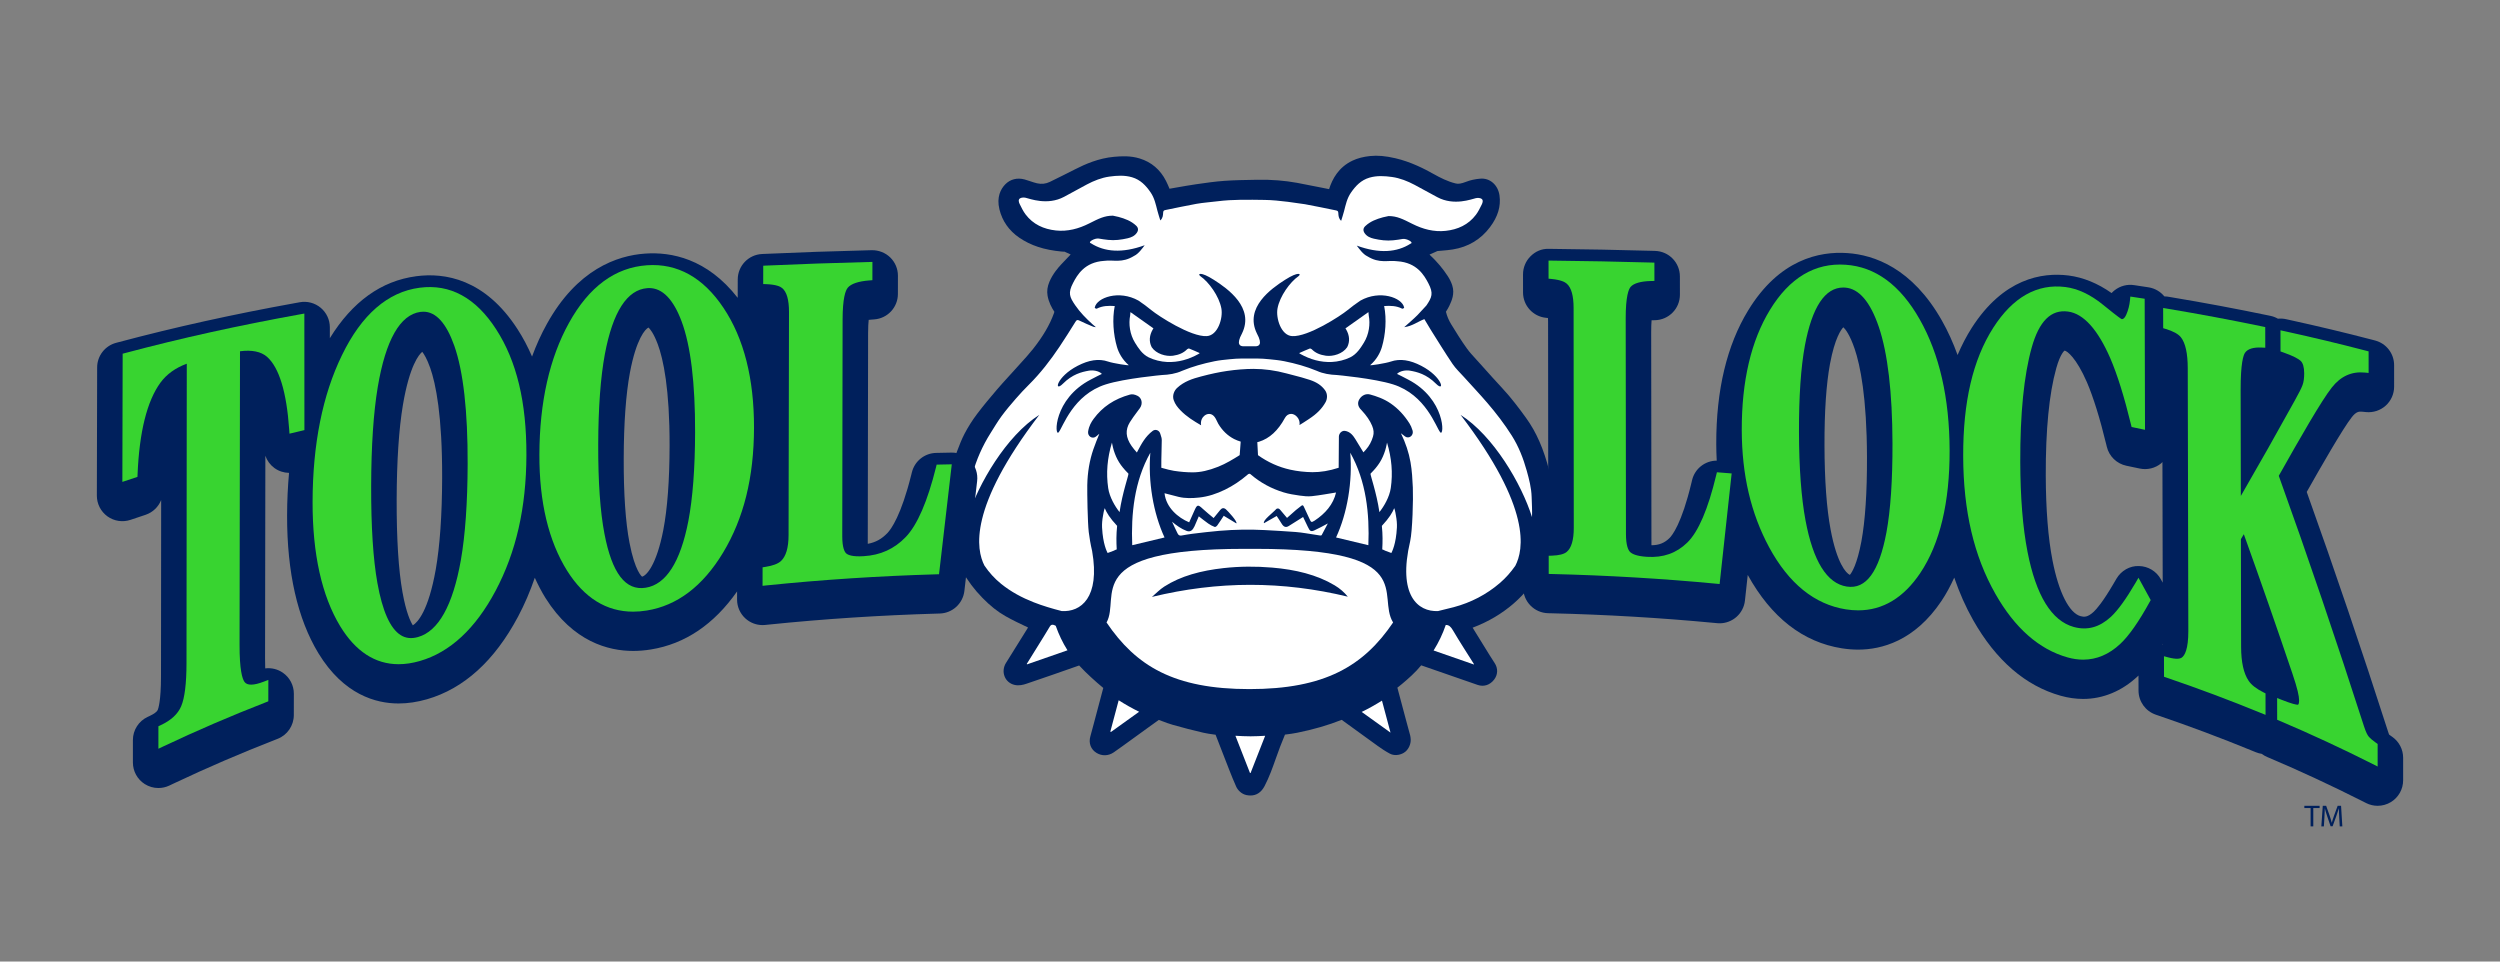 <?xml version="1.0" encoding="UTF-8"?> <!-- Generator: Adobe Illustrator 24.2.3, SVG Export Plug-In . SVG Version: 6.00 Build 0) --> <svg xmlns="http://www.w3.org/2000/svg" xmlns:xlink="http://www.w3.org/1999/xlink" version="1.1" id="Layer_1" x="0px" y="0px" width="468px" height="180px" viewBox="0 0 468 180" xml:space="preserve"><rect x="0" y="0" width="468" height="180" fill="#808080" stroke="none"/> <g> <g> <path fill="#00205C" d="M290.894,92.921c-0.142-1.478-0.422-3.024-0.856-4.727c-1.049-4.13-2.427-7.281-4.332-9.917 c-1.324-1.835-2.78-3.78-4.452-5.574c-1.25-1.342-2.474-2.711-3.697-4.079l-1.234-1.367c-0.632-0.69-1.232-1.341-1.726-2.029 c-1.038-1.442-1.991-2.99-2.912-4.484c-0.476-0.775-0.814-1.579-1.007-2.391c0.041-0.068,0.085-0.136,0.128-0.204 c0.175-0.274,0.344-0.55,0.53-0.949c0.409-0.878,1.027-2.206,0.526-3.77c-0.186-0.581-0.467-1.164-0.836-1.729 c-0.917-1.416-2.033-2.736-3.425-4.042l1.483-0.66c0.007-0.001,0.013-0.002,0.016-0.002l0.84-0.074 c0.672-0.056,1.344-0.114,2.011-0.221c2.905-0.471,5.252-1.878,6.979-4.181c1.474-1.964,2.056-3.897,1.778-5.914 c-0.27-1.986-1.804-3.327-3.62-3.158c-0.973,0.084-1.863,0.282-2.64,0.587c-0.876,0.342-1.434,0.434-1.926,0.314 c-1.535-0.367-2.971-1.111-4.051-1.719c-1.856-1.042-4.355-2.325-7.236-3.002c-1.84-0.432-3.362-0.566-4.784-0.414 c-1.24,0.131-2.339,0.419-3.265,0.859c-2.595,1.231-3.764,3.397-4.384,5.335l-1.371-0.275c-1.537-0.311-3.072-0.621-4.613-0.904 c-2.326-0.426-4.795-0.62-7.352-0.576l-0.687,0.012c-1.809,0.03-3.683,0.06-5.543,0.189c-1.757,0.123-3.501,0.375-5.326,0.639 c-1.175,0.171-2.344,0.377-3.515,0.583l-1.463,0.257c-0.207-0.501-0.418-0.987-0.656-1.459c-1.07-2.114-2.73-3.53-4.932-4.207 c-1.717-0.528-3.369-0.438-4.78-0.312c-2.912,0.261-5.424,1.382-7.289,2.329c-1.578,0.802-3.162,1.598-4.757,2.372 c-0.744,0.362-1.546,0.452-2.391,0.258c-0.414-0.095-0.818-0.234-1.223-0.37c-0.357-0.121-0.714-0.241-1.078-0.343 c-1.395-0.388-2.726-0.05-3.665,0.932c-0.804,0.838-1.641,2.326-1.068,4.663c0.542,2.196,1.789,3.978,3.708,5.293 c2.141,1.469,4.658,2.296,7.923,2.601l0.371,0.024c0.086,0.004,0.175,0.005,0.126-0.025c0.405,0.177,0.805,0.361,1.205,0.549 c-0.573,0.593-1.15,1.193-1.717,1.802c-0.672,0.72-1.636,1.845-2.256,3.3c-0.384,0.906-0.499,1.759-0.351,2.605 c0.211,1.206,0.737,2.199,1.279,3.031c-0.023,0.084-0.05,0.167-0.079,0.249c-0.789,2.187-2.034,4.317-3.921,6.704 c-0.751,0.95-1.566,1.844-2.429,2.792l-0.971,1.074c-0.405,0.455-0.818,0.905-1.229,1.356c-0.719,0.787-1.438,1.575-2.13,2.387 c-1.225,1.435-2.523,2.973-3.75,4.604c-0.865,1.153-1.638,2.373-2.297,3.628c-0.557,1.061-0.971,2.155-1.373,3.213l-0.189,0.498 c-1.065,2.792-1.714,5.663-1.928,8.534c-0.189,2.498,0.034,5.021,0.659,7.5c1.065,4.203,3.135,7.902,6.152,10.992 c1.443,1.48,2.856,2.604,4.321,3.434c1.319,0.747,2.681,1.393,4.164,2.096c0.023,0.012,0.049,0.023,0.072,0.034l-4.135,6.636 c-0.49,0.786-0.582,1.742-0.243,2.56c0.326,0.788,1.002,1.354,1.852,1.55c0.841,0.196,1.66-0.028,2.198-0.211 c3.276-1.116,6.55-2.237,9.894-3.427c0.739,0.814,1.517,1.549,2.205,2.187c0.724,0.672,1.499,1.349,2.31,2.021 c-0.44,1.665-0.883,3.329-1.328,4.993l-0.49,1.845c-0.196,0.745-0.395,1.489-0.602,2.228c-0.359,1.266,0.092,2.455,1.169,3.099 c1.02,0.614,2.227,0.572,3.218-0.116c0.564-0.389,1.121-0.79,1.678-1.191l4.656-3.369c0.697-0.505,1.395-1.012,2.097-1.51 c0.202,0.075,0.402,0.151,0.604,0.228c0.652,0.25,1.306,0.496,1.975,0.687c1.852,0.53,3.777,1.027,5.715,1.478 c0.663,0.154,1.337,0.249,2.013,0.341c0.105,0.014,0.211,0.028,0.315,0.042c0.422,1.081,0.841,2.163,1.261,3.245l1.279,3.286 c0.42,1.072,0.85,2.142,1.321,3.188c0.292,0.651,0.998,1.392,1.919,1.579c0.263,0.052,0.515,0.079,0.755,0.079 c1.139,0,2.025-0.593,2.642-1.769c0.881-1.687,1.497-3.439,2.096-5.133c0.263-0.744,0.524-1.488,0.809-2.222 c0.166-0.43,0.339-0.856,0.514-1.283c0.133-0.33,0.267-0.659,0.398-0.99l0.164-0.022c0.714-0.092,1.431-0.185,2.133-0.328 c3.069-0.621,5.8-1.414,8.321-2.416c2.238,1.633,4.479,3.261,6.732,4.877c0.604,0.432,1.407,0.988,2.29,1.457 c0.971,0.515,2.211,0.198,2.887-0.361c0.649-0.535,1.045-1.443,1.011-2.312c-0.02-0.547-0.162-1.014-0.276-1.389l-0.636-2.35 c-0.53-1.979-1.061-3.959-1.586-5.946c0.038-0.028,0.074-0.057,0.112-0.086c0.249-0.194,0.497-0.387,0.739-0.591 c1.22-1.025,2.497-2.138,3.609-3.503c1.126,0.386,2.249,0.777,3.373,1.169l7.198,2.499c1.146,0.396,2.296,0.027,3.078-0.988 c0.721-0.926,0.757-2.12,0.094-3.118c-0.303-0.456-0.598-0.917-0.887-1.384l-3.227-5.223c1.505-0.57,2.887-1.234,4.188-2.011 c2.541-1.518,4.692-3.389,6.397-5.564c1.685-2.149,2.93-4.523,3.703-7.053c0.479-1.564,0.969-3.442,0.971-5.517 c0-0.416,0.009-0.832,0.018-1.25C290.977,95.08,291.001,94.012,290.894,92.921z"></path> <g> <path fill="#FFFFFF" d="M275.926,124.402c-0.015-0.07-0.013-0.101-0.027-0.123c-1.302-2.079-2.648-4.132-3.887-6.247 c-0.38-0.648-0.744-1.063-1.366-1.039c-0.563,1.658-1.323,3.255-2.278,4.779C270.888,122.649,273.401,123.523,275.926,124.402z"></path> <path fill="#FFFFFF" d="M197.289,116.991c-0.397-0.12-0.595,0.008-0.793,0.344c-0.577,0.982-1.183,1.946-1.782,2.914 c-0.832,1.346-1.668,2.689-2.503,4.033c0.016,0.029,0.032,0.058,0.049,0.088c2.518-0.876,5.041-1.753,7.571-2.633 c-0.915-1.464-1.646-2.997-2.199-4.586C197.49,117.075,197.364,117.014,197.289,116.991z"></path> <path fill="#FFFFFF" d="M231.27,137.735c0.911,2.327,1.82,4.649,2.727,6.963c0.036,0.004,0.073,0.008,0.109,0.012 c0.909-2.321,1.82-4.645,2.731-6.971c-0.904,0.047-1.805,0.1-2.726,0.1C233.152,137.84,232.211,137.787,231.27,137.735z"></path> <path fill="#FFFFFF" d="M260.304,137.147c-0.544-2.037-1.073-4.021-1.599-5.99c-1.206,0.759-2.466,1.471-3.798,2.115 C256.682,134.546,258.469,135.829,260.304,137.147z"></path> <path fill="#FFFFFF" d="M207.852,136.961c0.043,0.019,0.085,0.039,0.128,0.058c1.761-1.263,3.515-2.521,5.266-3.778 c-1.346-0.653-2.613-1.38-3.829-2.151C208.895,133.049,208.373,135.007,207.852,136.961z"></path> <path fill="#FFFFFF" d="M256.168,58.427c-1.491,1.055-2.88,2.037-4.3,3.042c0.072,0.116,0.111,0.174,0.146,0.235 c0.608,1.069,0.731,2.207,0.178,3.293c-0.846,1.246-2.633,1.767-3.971,1.597c-1.132-0.163-1.97-0.514-2.667-1.219 c-0.086-0.087-0.276-0.155-0.383-0.122c-0.34,0.106-1.614,0.697-1.948,0.836c0.025,0.039,0.036,0.069,0.057,0.085 c0.044,0.033,0.094,0.061,0.143,0.088c1.836,1.021,3.786,1.594,5.905,1.499c1.131-0.05,2.413-0.363,3.43-0.863 c1.227-0.602,1.955-1.769,2.557-2.74c0.973-1.57,1.221-3.51,0.916-5.088C256.198,58.905,256.199,58.73,256.168,58.427z"></path> <path fill="#FFFFFF" d="M222.237,65.375c-0.698,0.705-1.536,1.056-2.668,1.219c-1.337,0.171-3.124-0.35-3.97-1.597 c-0.553-1.086-0.43-2.225,0.178-3.293c0.035-0.061,0.074-0.119,0.146-0.235c-1.419-1.004-2.809-1.987-4.3-3.042 c-0.031,0.303-0.03,0.478-0.063,0.644c-0.306,1.578-0.058,3.518,0.916,5.088c0.602,0.971,1.331,2.137,2.557,2.74 c1.017,0.5,2.299,0.812,3.43,0.863c2.119,0.095,4.069-0.479,5.905-1.499c0.049-0.027,0.098-0.055,0.143-0.088 c0.021-0.016,0.032-0.046,0.057-0.085c-0.333-0.139-1.608-0.731-1.948-0.836C222.513,65.219,222.323,65.288,222.237,65.375z"></path> <path fill="#FFFFFF" d="M286.793,96.801c0.048-1.26-0.034-2.528-0.072-3.791c-0.051-1.675-0.468-3.284-0.915-4.886 c-0.646-2.314-1.513-4.538-2.799-6.576c-1.37-2.17-2.933-4.205-4.604-6.148c-1.42-1.652-2.92-3.235-4.378-4.854 c-0.717-0.796-1.515-1.541-2.11-2.421c-1.416-2.096-2.737-4.257-4.087-6.397c-0.413-0.654-0.796-1.327-1.191-1.99 c-1.244,0.485-2.305,1.327-3.77,1.509c0.896-0.808,1.728-1.501,2.488-2.264l1.652-1.779c1.064-1.558,1.366-2.296,0.376-4.188 c-0.757-1.446-2.122-3.877-5.806-4.108c-1.773-0.251-3.287,0.502-5.622-0.939c-0.79-0.365-1.546-1.423-1.965-1.99 c4.213,1.546,7.529,1.258,10.056-0.359c0.729-0.22-0.761-1.017-1.462-0.887c-0.582,0.108-1.171,0.186-1.766,0.249 c-1.241,0.131-2.432-0.028-3.623-0.299c-0.679-0.155-1.312-0.421-1.731-1.027c-0.329-0.477-0.3-0.935,0.119-1.332 c0.931-0.882,2.091-1.316,3.299-1.644c0.317-0.086,0.643-0.143,1.059-0.233c1.578,0,2.676,0.566,4.455,1.463 c1.953,0.985,4.025,1.542,6.222,1.307c2.273-0.243,4.261-1.136,5.675-3.011c0.447-0.592,0.773-1.282,1.105-1.951 c0.165-0.332,0.295-0.808-0.056-1.04c-0.268-0.177-0.724-0.195-1.06-0.12c-0.767,0.171-4.078,1.491-7.2-0.175 c-1.418-0.757-2.834-1.558-4.272-2.317c-1.33-0.702-2.734-1.265-4.223-1.472c-1.4-0.194-2.827-0.282-4.225,0.126 c-1.564,0.456-2.593,1.536-3.485,2.84c-0.719,1.051-0.962,2.24-1.268,3.426c-0.152,0.59-0.349,1.169-0.545,1.817 c-0.474-0.429-0.507-0.956-0.53-1.46c-0.015-0.322-0.12-0.43-0.427-0.49c-1.937-0.379-3.862-0.818-5.806-1.158l-3.205-0.451 c-1.451-0.179-2.914-0.336-4.373-0.355c-2.938-0.038-5.882-0.117-8.811,0.254c-1.311,0.166-2.636,0.251-3.936,0.478 c-1.943,0.34-3.869,0.779-5.806,1.158c-0.307,0.06-0.412,0.168-0.427,0.49c-0.023,0.503-0.057,1.03-0.53,1.46 c-0.196-0.648-0.392-1.227-0.545-1.817c-0.306-1.185-0.549-2.375-1.268-3.426c-0.892-1.304-1.921-2.384-3.485-2.84 c-1.398-0.407-2.825-0.32-4.225-0.126c-1.489,0.207-2.893,0.77-4.223,1.472c-1.438,0.76-2.854,1.561-4.272,2.317 c-3.122,1.666-6.433,0.346-7.2,0.175c-0.336-0.075-0.792-0.057-1.061,0.12c-0.35,0.232-0.22,0.708-0.056,1.04 c0.332,0.67,0.658,1.359,1.105,1.951c1.414,1.875,3.403,2.768,5.675,3.011c2.197,0.235,4.269-0.322,6.222-1.307 c1.779-0.898,2.878-1.463,4.455-1.463c0.416,0.091,0.741,0.147,1.059,0.233c1.209,0.328,2.369,0.762,3.299,1.644 c0.419,0.397,0.448,0.855,0.119,1.332c-0.419,0.606-1.051,0.872-1.73,1.027c-1.191,0.271-2.382,0.43-3.623,0.299 c-0.596-0.063-1.185-0.141-1.766-0.249c-0.702-0.13-2.191,0.667-1.462,0.887c2.527,1.616,5.843,1.905,10.056,0.359 c-0.418,0.567-1.175,1.625-1.964,1.99c-2.335,1.441-3.849,0.688-5.622,0.939c-3.684,0.231-5.049,2.662-5.806,4.108 c-0.99,1.892-0.688,2.63,0.375,4.188c0.913,1.338,2.048,2.485,3.244,3.57c0.177,0.16,0.363,0.31,0.643,0.548 c-0.251-0.039-0.378-0.034-0.483-0.079c-0.878-0.376-1.769-0.727-2.618-1.159c-0.394-0.2-0.525-0.095-0.727,0.228 c-0.982,1.572-1.962,3.146-2.995,4.684c-1.696,2.527-3.548,4.932-5.714,7.085c-0.855,0.85-1.681,1.734-2.471,2.644 c-0.916,1.056-1.825,2.125-2.653,3.25c-0.746,1.013-1.385,2.106-2.058,3.171c-1.528,2.421-2.681,5.019-3.414,7.779 c-0.421,1.586-0.753,3.216-0.903,4.846c-0.096,1.044-0.06,2.098,0.044,3.153c1.96-6.257,7.235-15.266,13.394-19.188 c-13.35,17.446-11.792,25.223-10.278,28.205c0.861,1.279,1.892,2.426,3.119,3.42c1.851,1.499,3.913,2.598,6.11,3.461 c1.706,0.671,3.46,1.183,5.237,1.641c3.558,0.23,7.226-2.477,5.702-11.221c-0.289-1.226-0.521-2.589-0.635-3.564 c-0.211-1.802-0.301-7.325-0.276-8.757c0.043-2.41,0.427-4.673,1.137-6.729c0.342-0.988,0.733-1.954,1.124-2.92 c-0.002,0.002-0.004,0.003-0.005,0.005l-0.629,0.522c-0.303,0.245-0.712,0.27-1.034,0.062c-0.324-0.207-0.497-0.607-0.436-1.006 c0.162-1.07,0.613-1.798,1.031-2.368c1.647-2.245,3.87-3.733,6.802-4.547c0.414-0.116,0.894-0.035,1.431,0.239 c0.369,0.188,0.634,0.534,0.726,0.951c0.101,0.458-0.011,0.953-0.306,1.356l-0.514,0.695c-0.47,0.631-0.941,1.262-1.355,1.933 c-0.888,1.44-0.786,2.853,0.321,4.446c0.297,0.43,0.638,0.826,0.993,1.225c0.05-0.097,0.103-0.195,0.153-0.292 c0.703-1.331,1.427-2.706,2.804-3.755c0.241-0.185,0.551-0.236,0.838-0.128c0.283,0.104,0.499,0.349,0.584,0.657 c0.031,0.117,0.067,0.219,0.097,0.312c0.086,0.255,0.182,0.543,0.18,0.888c-0.004,0.715-0.023,1.431-0.043,2.149l-0.034,1.461 c-0.009,0.515-0.007,1.027-0.005,1.561c0.11,0.031,0.218,0.061,0.326,0.091c0.694,0.192,1.36,0.379,2.04,0.485 c1.229,0.189,2.407,0.285,3.501,0.285c0.005,0,0.011,0,0.016,0c1.447-0.002,2.96-0.337,4.766-1.053 c1.434-0.57,2.796-1.4,4.018-2.169c0.054-0.518,0.119-1.504,0.166-2.208c0.008-0.122,0.014-0.213,0.022-0.326 c-0.412-0.127-0.825-0.272-1.24-0.488c-1.222-0.64-2.19-1.571-2.955-2.85c-0.134-0.227-0.249-0.48-0.365-0.732 c-0.361-0.776-0.831-1.112-1.355-1.112c-0.307,0-0.615,0.118-0.884,0.341c-0.438,0.363-0.582,0.822-0.625,1.144 c-0.024,0.171-0.031,0.392,0.016,0.643c-1.41-0.817-2.727-1.622-3.87-2.809c-0.495-0.514-0.99-1.103-1.267-1.923 c-0.293-0.867,0.118-1.772,0.625-2.246c1.33-1.249,2.947-1.753,4.491-2.16c1.858-0.492,3.408-0.82,4.88-1.033 c1.727-0.252,3.383-0.381,4.921-0.387c2.06,0,4.133,0.287,6.221,0.852l1.271,0.333c1.037,0.268,2.076,0.536,3.096,0.882 c1.302,0.441,2.171,1.031,2.821,1.915c0.534,0.728,0.44,1.651,0.112,2.244c-0.672,1.212-1.629,2.183-3.108,3.152l-0.257,0.17 c-0.503,0.331-1.006,0.662-1.517,0.964c0.02-0.138,0.022-0.262,0.018-0.368c-0.012-0.307-0.108-0.759-0.485-1.17 c-0.324-0.356-0.719-0.551-1.11-0.551c-0.468,0-0.888,0.275-1.151,0.756c-1.295,2.387-2.886,3.845-4.862,4.461 c-0.102,0.032-0.205,0.046-0.308,0.072c0.003,0.075,0.006,0.129,0.01,0.208c0.034,0.753,0.079,1.722,0.117,2.235 c1.851,1.325,3.881,2.237,6.045,2.716c1.305,0.288,2.694,0.446,4.124,0.467c1.55,0.008,3.153-0.249,4.933-0.828l0.041-5.848 c0.002-0.266,0.141-0.571,0.321-0.754c0.2-0.206,0.501-0.348,0.791-0.309c1.076,0.145,1.622,1.008,1.984,1.578 c0.496,0.784,0.973,1.581,1.469,2.41l0.025,0.04c0.157-0.164,0.314-0.332,0.465-0.504c0.622-0.712,1.058-1.516,1.333-2.46 c0.193-0.655,0.141-1.276-0.169-2.017c-0.4-0.96-1.025-1.88-1.969-2.895c-0.941-0.881-0.658-1.675-0.411-2.076 c0.458-0.748,1.256-1.093,2.009-0.881c1.099,0.302,2.533,0.767,3.865,1.69c1.364,0.945,2.506,2.161,3.496,3.718 c0.231,0.36,0.409,0.77,0.584,1.329c0.124,0.402-0.004,0.845-0.321,1.099c-0.317,0.256-0.748,0.266-1.074,0.028 c-0.267-0.195-0.528-0.398-0.786-0.606c0.887,1.821,1.479,3.61,1.795,5.418c0.279,1.592,0.369,3.218,0.436,4.747 c0.094,2.117-0.072,8.113-0.497,10.032c-2.387,10.133,1.447,13.268,5.214,13.087c0.982-0.239,1.966-0.469,2.943-0.73 c3.214-0.858,6.115-2.356,8.638-4.524c1.111-0.955,2.064-2.043,2.889-3.227c1.521-2.947,3.165-10.713-10.254-28.251 C279.558,81.574,284.821,90.546,286.793,96.801z M269.611,80.923c-0.8-0.947-2.668-7.027-8.836-8.968 c-3.575-1.125-10.508-1.751-10.508-1.751c-1.249-0.044-2.593-0.247-3.743-0.777c-1.964-0.811-4.006-1.385-6.087-1.802 c-0.917-0.184-1.854-0.277-2.786-0.37c-0.814-0.081-1.633-0.144-2.451-0.143h-2.61c-0.817-0.001-1.637,0.062-2.451,0.143 c-0.932,0.092-1.869,0.186-2.785,0.37c-2.081,0.418-4.122,0.991-6.087,1.802c-1.15,0.53-2.494,0.734-3.743,0.777 c0,0-6.933,0.626-10.508,1.751c-6.168,1.941-8.037,8.021-8.836,8.968c-0.8,0.948-1.022-6.246,6.037-9.883 c0.94-0.484,1.572-0.829,2.059-1.045c-0.602-0.602-1.698-0.731-2.42-0.609c-1.382,0.235-3.116,0.682-4.867,2.433 c-1.751,1.751-1.266-1.266,2.748-3.341c2.076-1.073,3.951-1.401,5.718-0.786c0.895,0.312,4.003,0.804,3.831,0.656 c-1.201-1.033-1.878-2.336-2.186-3.39c-0.682-2.335-0.91-5.208-0.423-7.668c-1.139-0.077-2.28-0.06-3.342,0.482 c-0.171,0.088-0.482-0.167-0.387-0.236c0.38-1.81,4.511-3.319,8.18-1.261c0.826,0.553,1.628,1.149,2.396,1.78 c1.336,1.098,7.405,5.043,10.386,4.865c2.074-0.123,3.065-3.366,2.73-5.183c-0.424-2.299-2.349-4.939-3.908-6.02 c-0.624-0.442-0.081-0.98,2.504,0.668c2.585,1.648,7.629,5.203,5.266,10.035c-1.168,2.142-0.285,2.364,0.166,2.401h2.455 c0.451-0.037,1.334-0.259,0.166-2.401c-2.363-4.832,2.681-8.387,5.266-10.035c2.585-1.648,3.128-1.11,2.504-0.668 c-1.559,1.081-3.484,3.721-3.908,6.02c-0.335,1.817,0.656,5.059,2.73,5.183c2.981,0.177,9.05-3.767,10.386-4.865 c0.768-0.631,1.571-1.227,2.397-1.78c3.669-2.058,7.8-0.549,8.18,1.261c0.096,0.068-0.215,0.323-0.386,0.236 c-1.062-0.542-2.203-0.559-3.342-0.482c0.486,2.46,0.259,5.333-0.423,7.668c-0.308,1.054-0.985,2.357-2.186,3.39 c-0.172,0.148,2.936-0.345,3.831-0.656c1.767-0.615,3.642-0.287,5.718,0.786c4.014,2.074,4.499,5.092,2.748,3.341 c-1.751-1.751-3.485-2.198-4.867-2.433c-0.723-0.123-1.819,0.007-2.421,0.609c0.487,0.216,1.119,0.56,2.059,1.045 C270.633,74.677,270.411,81.87,269.611,80.923z"></path> <path fill="#FFFFFF" d="M248.571,97.989c-0.389,0.744-0.757,1.465-1.144,2.168c-0.045,0.082-0.198,0.103-0.295,0.089 c-0.895-0.133-1.788-0.289-2.683-0.421c-0.63-0.093-1.26-0.19-1.893-0.235c-1.923-0.135-3.847-0.267-5.772-0.359 c-1.377-0.065-2.757-0.104-4.135-0.081c-1.475,0.025-2.952,0.099-4.424,0.223c-1.678,0.141-3.352,0.351-5.026,0.551 c-0.671,0.08-1.339,0.214-2.008,0.323c-0.312,0.05-0.571,0-0.759-0.411c-0.333-0.728-0.705-1.426-1.027-2.168 c0.862,0.715,1.728,1.337,2.708,1.71c0.739,0.281,1.16-0.133,1.501-0.864c0.276-0.593,0.523-1.21,0.8-1.858 c0.592,0.456,1.17,0.932,1.771,1.351c0.38,0.264,0.786,0.484,1.2,0.634c0.138,0.05,0.378-0.129,0.498-0.294 c0.415-0.574,0.798-1.187,1.199-1.794c0.808,0.488,1.586,0.958,2.363,1.427c0.274-0.313-1.629-2.361-1.958-2.637 c-0.384-0.322-0.74-0.275-1.07,0.13c-0.392,0.481-0.784,0.963-1.227,1.506c-0.68-0.575-1.372-1.116-2.026-1.724 c-0.932-0.866-1.056-0.849-1.626,0.45c-0.305,0.695-0.618,1.384-0.928,2.075c-2.077-0.855-4.333-2.781-4.61-5.445 c0.871,0.225,1.752,0.467,2.637,0.68c1.277,0.306,2.558,0.261,3.849,0.124c1.678-0.178,3.283-0.714,4.849-1.479 c1.513-0.74,2.94-1.701,4.288-2.868c0.109-0.094,0.333-0.139,0.427-0.057c1.912,1.66,4.012,2.754,6.234,3.434 c0.992,0.304,2.014,0.463,3.029,0.607c0.759,0.108,1.534,0.187,2.291,0.104c1.504-0.164,3.001-0.449,4.505-0.685 c-0.51,2.228-2.022,3.948-4.014,5.265c-0.618,0.382-0.65,0.364-0.995-0.407c-0.331-0.74-0.689-1.458-1.02-2.198 c-0.131-0.292-0.27-0.335-0.481-0.163c-0.332,0.269-0.677,0.51-1.004,0.79c-0.563,0.482-1.117,0.985-1.666,1.472 c-0.452-0.534-0.867-1.005-1.263-1.5c-0.218-0.273-0.443-0.338-0.719-0.194c-0.639,0.731-2.627,2.168-2.33,2.685 c0.778-0.443,1.555-0.886,2.376-1.354c0.295,0.453,0.623,0.926,0.923,1.428c0.37,0.618,0.794,0.806,1.354,0.442 c0.859-0.558,1.729-1.088,2.67-1.678c0.092,0.191,0.244,0.508,0.396,0.824c0.164,0.342,0.331,0.683,0.492,1.027 c0.374,0.799,0.566,0.946,1.228,0.65C246.885,98.913,247.685,98.451,248.571,97.989z"></path> <path fill="#FFFFFF" d="M215.342,84.745c-0.441,5.379,0.537,11.289,2.658,15.869c-1.975,0.473-3.959,0.948-6.047,1.448 C211.719,96.209,212.334,90.112,215.342,84.745z"></path> <path fill="#FFFFFF" d="M209.582,95.87c-0.859-1.075-1.887-2.825-2.131-4.513c-0.405-2.795-0.175-5.577,0.703-8.5l0.049,0.233 c0.085,0.419,0.168,0.835,0.294,1.228c0.535,1.654,1.202,2.813,2.745,4.346C211.355,88.776,210.097,92.258,209.582,95.87z"></path> <path fill="#FFFFFF" d="M206.306,98.745c-0.036-0.705,0.041-1.479,0.182-2.233l0.105-0.585c0.044-0.268,0.123-0.528,0.215-0.799 c0.349,0.836,0.921,1.82,2.316,3.314c-0.168,1.702-0.153,2.956-0.073,4.405c-0.366,0.111-0.166,0.085-0.545,0.241l-1.161,0.435 C207.21,103.242,206.464,101.856,206.306,98.745z"></path> <path fill="#FFFFFF" d="M252.768,84.745c0.441,5.379-0.537,11.289-2.658,15.869c1.975,0.473,3.959,0.948,6.047,1.448 C256.391,96.209,255.776,90.112,252.768,84.745z"></path> <path fill="#FFFFFF" d="M258.224,95.87c0.859-1.075,1.887-2.825,2.131-4.513c0.405-2.795,0.175-5.577-0.703-8.5l-0.049,0.233 c-0.085,0.419-0.168,0.835-0.294,1.228c-0.535,1.654-1.202,2.813-2.745,4.346C256.452,88.776,257.71,92.258,258.224,95.87z"></path> <path fill="#FFFFFF" d="M261.501,98.745c0.036-0.705-0.041-1.479-0.182-2.233l-0.104-0.585c-0.044-0.268-0.123-0.528-0.215-0.799 c-0.349,0.836-0.921,1.82-2.316,3.314c0.168,1.702,0.153,2.956,0.073,4.405c0.366,0.111,0.166,0.085,0.545,0.241l1.161,0.435 C260.597,103.242,261.342,101.856,261.501,98.745z"></path> <path fill="#FFFFFF" d="M235.096,102.745h-2.26c-30.838,0-22.998,8.977-25.691,13.784c5.524,8.158,12.642,12.47,26.752,12.47 c14.11,0,21.367-4.312,26.891-12.47C257.606,111.406,265.934,102.745,235.096,102.745z M215.64,111.74 c0.826-0.7,1.464-1.387,2.306-1.929c3.106-2,6.916-2.998,11.113-3.464c3.039-0.338,6.078-0.348,9.104-0.092 c4.336,0.366,8.351,1.325,11.684,3.319c1,0.599,1.799,1.308,2.464,2.124C240.096,108.738,228.015,108.733,215.64,111.74z"></path> </g> </g> <g> <path fill="#00205C" d="M178.079,84.727l-2.835,0.058c-2.16,0.044-4.02,1.532-4.538,3.628l-0.116,0.468 c-1.894,7.616-3.76,10.171-4.473,10.915c-1.057,1.102-2.215,1.744-3.671,2.009l0.062-39.373c0.001-1.163,0.052-1.985,0.111-2.55 c0.137-0.017,0.291-0.033,0.462-0.046l0.592-0.045c2.488-0.187,4.41-2.259,4.414-4.754l0.005-3.421 c0.002-1.288-0.517-2.52-1.437-3.42c-0.921-0.901-2.191-1.378-3.452-1.359l-0.662,0.017c-6.502,0.161-12.984,0.386-19.262,0.669 l-0.611,0.027c-2.548,0.113-4.558,2.209-4.563,4.759l-0.007,3.43c0,0.006,0.002,0.011,0.002,0.017 c-5.741-7.373-12.487-8.62-17.307-8.284c-5.284,0.364-12.773,2.953-18.444,13.218c-1.053,1.896-1.965,3.919-2.75,6.053 c-0.78-1.805-1.675-3.51-2.706-5.104c-6.108-9.474-13.686-10.634-18.968-9.929c-6.551,0.861-11.973,4.776-16.177,11.599 l-0.001-2.032c-0.001-1.414-0.628-2.755-1.714-3.663c-1.085-0.906-2.519-1.286-3.908-1.034l-0.754,0.136h-0.001 c-11.735,2.119-22.582,4.519-33.168,7.338l-0.475,0.127c-2.084,0.557-3.537,2.443-3.541,4.601L18.131,92.78 c-0.004,1.538,0.734,2.983,1.98,3.883c1.248,0.899,2.849,1.141,4.31,0.655l2.826-0.946c1.359-0.455,2.412-1.483,2.921-2.766 l-0.031,33.082c-0.005,4.569-0.513,5.988-0.614,6.228c-0.138,0.323-0.703,0.739-1.516,1.117l-0.372,0.173 c-1.682,0.784-2.757,2.472-2.757,4.327v4.21c0,1.636,0.838,3.158,2.22,4.034c0.777,0.491,1.663,0.74,2.554,0.74 c0.696,0,1.393-0.152,2.041-0.459l0.918-0.434c6.111-2.893,12.483-5.636,18.943-8.152l0.408-0.159 c1.829-0.714,3.035-2.476,3.038-4.439l0.007-4.007c0.003-1.572-0.769-3.045-2.064-3.938c-0.974-0.672-2.146-0.946-3.295-0.807 c-0.02-0.52-0.032-1.125-0.031-1.828l0.057-37.98c0.312,0.909,0.896,1.713,1.686,2.294c0.806,0.593,1.768,0.897,2.747,0.914 c-0.233,2.567-0.36,5.222-0.366,7.973c-0.022,10.651,1.948,19.325,5.865,25.796c4.74,7.768,10.778,9.399,15.008,9.399 c1.718,0,3.51-0.267,5.323-0.791c6.908-1.997,12.641-7.199,17.038-15.462c1.237-2.326,2.267-4.757,3.138-7.28 c0.606,1.324,1.26,2.605,2.007,3.8c5.151,8.18,11.762,9.898,16.401,9.898c1.079,0,2.198-0.092,3.329-0.275 c6.395-1.034,11.805-4.698,16.13-10.863l-0.003,1.516c-0.003,1.353,0.569,2.643,1.572,3.551c0.882,0.797,2.024,1.233,3.202,1.233 c0.162,0,0.325-0.008,0.489-0.025l0.705-0.073c10.311-1.057,20.884-1.748,31.431-2.052l0.555-0.017 c2.367-0.072,4.325-1.869,4.598-4.222l2.389-20.578c0.159-1.37-0.283-2.741-1.209-3.761 C180.781,85.267,179.41,84.685,178.079,84.727z M81.571,106.617c-1.383,7.787-3.389,9.883-4.286,10.446 c-0.436-0.679-1.257-2.376-1.939-6.205c-0.742-4.133-1.109-9.954-1.09-17.297c0.019-7.252,0.413-13.229,1.169-17.755 c1.255-7.41,3.011-9.436,3.617-9.945c0.315,0.388,0.873,1.252,1.5,3.03c1.035,2.941,2.262,8.895,2.228,20.566 C82.749,96.419,82.344,102.196,81.571,106.617z M124.171,99.218c-1.271,6.539-3.133,8.523-3.968,8.735 c-0.013-0.008-1.32-0.914-2.362-6.356c-0.738-3.822-1.102-9.141-1.081-15.811c0.019-6.577,0.409-11.971,1.159-16.021 c1.197-6.385,2.895-8.185,3.478-8.45c0.262,0.239,0.952,1.017,1.734,3.116c1.027,2.757,2.244,8.305,2.216,19.081 C125.331,89.947,124.934,95.236,124.171,99.218z"></path> <path fill="#00205C" d="M447.845,137.947l-0.269-0.189c-0.146-0.104-0.26-0.189-0.343-0.254c-0.046-0.12-0.104-0.285-0.173-0.504 c-4.885-15.197-10.008-30.294-15.24-44.909c2.56-4.536,6.74-11.853,8.449-14.013c0.811-1.028,1.328-1.07,1.967-1.004l0.704,0.069 c1.331,0.128,2.675-0.31,3.673-1.216c0.998-0.904,1.566-2.189,1.566-3.537l-0.001-4.033c-0.001-2.17-1.465-4.067-3.564-4.617 l-0.483-0.127c-4.99-1.304-10.179-2.547-15.419-3.694l-0.78-0.172c-0.499-0.11-1.004-0.135-1.504-0.087 c-0.426-0.244-0.895-0.425-1.397-0.53l-0.511-0.106c-5.821-1.213-11.89-2.35-18.036-3.376l-0.75-0.126 c-0.187-0.032-0.374-0.024-0.562-0.033c-0.726-0.887-1.762-1.518-2.969-1.702l-2.684-0.409c-1.298-0.203-2.621,0.146-3.655,0.954 c-0.207,0.161-0.398,0.338-0.574,0.529c-2.604-1.83-5.305-2.933-8.054-3.286c-5.002-0.627-12.199,0.557-18.124,9.794 c-1.01,1.586-1.887,3.288-2.654,5.091c-0.831-2.291-1.802-4.459-2.946-6.469c-5.557-9.809-12.68-12.274-17.68-12.613 c-5.254-0.366-12.767,1.196-18.574,10.729c-3.985,6.516-5.995,14.92-5.974,24.98c0.002,1.067,0.036,2.112,0.088,3.145 c-2.18,0.005-4.096,1.493-4.612,3.642l-0.128,0.532c0,0.002,0,0.003-0.001,0.005c-1.826,7.639-3.605,9.831-4.109,10.323 c-0.937,0.917-1.965,1.33-3.372,1.334l-0.048-39.887c-0.001-0.959,0.032-1.685,0.075-2.225l0.628-0.013 c2.601-0.054,4.679-2.179,4.675-4.78l-0.005-3.426c-0.004-2.578-2.054-4.688-4.631-4.766l-0.63-0.019 c-6.175-0.175-12.444-0.297-18.634-0.36l-0.648-0.007c-1.365-0.044-2.503,0.486-3.409,1.383c-0.905,0.897-1.414,2.12-1.414,3.395 l0.003,3.385c0.002,2.454,1.863,4.506,4.305,4.747l0.363,0.036c0.012,0.19,0.021,0.415,0.021,0.677l0.034,41.186 c0,0.165-0.003,0.314-0.008,0.449l-0.077,0.003c-2.573,0.089-4.612,2.202-4.609,4.777l0.004,3.402 c0.003,2.59,2.071,4.705,4.66,4.767l0.626,0.015c10.19,0.243,20.419,0.847,30.407,1.793l0.629,0.059 c0.151,0.014,0.3,0.021,0.449,0.021c2.408,0,4.475-1.815,4.74-4.257l0.522-4.796c4.4,7.95,10.32,12.581,17.612,13.736 c1.032,0.163,2.062,0.246,3.059,0.246c4.329,0,10.549-1.58,15.591-9.105c0.901-1.344,1.686-2.818,2.396-4.375 c0.961,2.801,2.123,5.461,3.544,7.964c4.271,7.535,9.781,12.295,16.373,14.149c1.413,0.397,2.832,0.599,4.218,0.599 c3.71,0,7.238-1.464,10.192-4.224c0.054-0.05,0.109-0.11,0.163-0.161l0.007,2.823c0.005,2.037,1.302,3.847,3.229,4.506l0.439,0.15 c5.91,2.012,11.767,4.207,17.433,6.532l0.887,0.359c0.352,0.142,0.713,0.241,1.081,0.296c0.31,0.235,0.653,0.435,1.022,0.591 l0.383,0.162c5.834,2.479,11.623,5.167,17.2,7.984l0.93,0.47c0.68,0.345,1.419,0.516,2.158,0.516c0.868,0,1.734-0.237,2.499-0.706 c1.414-0.869,2.275-2.408,2.275-4.067l0.001-4.22C449.869,140.298,449.114,138.843,447.845,137.947z M348.451,101.357 c-0.815,4.341-1.791,5.834-2.155,6.262c-0.731-0.313-2.444-2.237-3.611-8.505c-0.74-3.946-1.125-9.231-1.141-15.709 c-0.017-6.347,0.329-11.49,1.03-15.288c0.913-4.866,2.091-6.438,2.497-6.853c0.341,0.312,1.195,1.312,2.125,4.058 c1.032,3.041,2.269,9.019,2.303,20.232C349.519,92.176,349.165,97.497,348.451,101.357z M400.394,105.963 c-1.696-0.067-3.319,0.878-4.188,2.362l-0.571,0.975c0,0.001,0,0.001-0.001,0.001c-1.996,3.414-3.188,4.755-3.695,5.228 c-1.155,1.059-1.801,0.995-2.458,0.817c-2.133-0.585-4.095-4.477-5.25-10.416c-0.819-4.183-1.244-9.528-1.264-15.889 c-0.027-8.59,0.634-15.351,1.964-20.102c0.781-2.795,1.569-3.338,1.565-3.305c0.441,0.061,2.157,1.28,4.174,5.916 c1.213,2.826,2.434,6.761,3.629,11.689l0.095,0.394c0.432,1.791,1.856,3.174,3.659,3.553l2.512,0.528 c1.412,0.297,2.878-0.06,3.995-0.97c0.093-0.075,0.161-0.171,0.247-0.252l0.05,22.576l-0.344-0.627 C403.686,106.933,402.113,105.986,400.394,105.963z M404.795,120.666c0.029-0.047,0.058-0.089,0.087-0.137l0,0.126 C404.853,120.657,404.824,120.664,404.795,120.666z"></path> </g> <g> <g> <path fill="#38D430" d="M56.219,58.835c-11.609,2.097-22.332,4.469-32.783,7.252l-0.475,0.126l-0.055,24l2.826-0.947l0.018-0.442 c0.329-7.959,1.768-13.74,4.276-17.181c1.172-1.596,2.83-2.79,4.938-3.555l-0.052,56.025c-0.003,3.831-0.339,6.556-0.999,8.099 c-0.631,1.479-1.904,2.647-3.889,3.569l-0.372,0.173v4.21l0.916-0.434c6.224-2.946,12.701-5.733,19.25-8.284l0.408-0.16 l0.007-4.007l-0.873,0.334c-1.891,0.726-3.104,0.738-3.599,0.033c-0.422-0.6-0.924-2.29-0.918-6.939l0.082-54.95 c2.224-0.291,3.919,0.058,5.044,1.024c2.279,2.006,3.681,6.597,4.167,13.646l0.052,0.757l2.796-0.665l-0.011-21.821 L56.219,58.835z"></path> <path fill="#38D430" d="M78.548,53.864c-5.96,0.784-10.85,5.032-14.532,12.624c-3.626,7.433-5.477,16.665-5.5,27.44 c-0.021,9.761,1.717,17.6,5.166,23.298c2.887,4.732,6.552,7.112,10.933,7.112c1.272,0,2.605-0.2,3.997-0.603 c5.622-1.625,10.382-6.038,14.149-13.117c3.861-7.262,5.753-15.576,5.783-25.42c0.031-9.908-1.822-17.612-5.662-23.55 C89.07,55.735,84.248,53.107,78.548,53.864z M87.544,86.893c-0.023,7.232-0.45,13.281-1.273,17.98 c-1.503,8.463-4.2,13.3-8.015,14.379c-1.24,0.352-2.3,0.236-3.245-0.356c-1.959-1.225-3.426-4.513-4.363-9.773 c-0.793-4.414-1.185-10.521-1.166-18.153c0.02-7.511,0.436-13.749,1.237-18.54c1.488-8.793,4.173-13.517,7.979-14.041 c0.188-0.027,0.374-0.039,0.558-0.039c2.351,0,4.296,2.142,5.789,6.377C86.733,69.52,87.574,76.978,87.544,86.893z"></path> <path fill="#38D430" d="M121.121,49.656c-5.965,0.411-10.876,4.036-14.598,10.774c-3.653,6.578-5.52,14.877-5.55,24.665 c-0.027,8.876,1.718,16.19,5.188,21.739c3.209,5.098,7.359,7.668,12.361,7.668c0.832,0,1.687-0.072,2.566-0.214 c5.683-0.919,10.483-4.562,14.265-10.826c3.879-6.433,5.776-14.077,5.797-23.371c0.02-9.207-1.899-16.758-5.703-22.445 C131.653,51.952,126.817,49.259,121.121,49.656z M130.122,80.946c-0.018,6.731-0.443,12.317-1.264,16.605 c-1.492,7.675-4.176,11.87-7.976,12.47c-3.786,0.609-6.312-2.702-7.728-10.097c-0.796-4.12-1.189-9.75-1.168-16.731 c0.02-6.864,0.438-12.546,1.241-16.887c1.488-7.931,4.167-12.092,7.964-12.367c0.11-0.008,0.221-0.013,0.329-0.013 c2.49,0,4.536,2.104,6.084,6.26C129.299,64.733,130.146,71.718,130.122,80.946z"></path> <path fill="#38D430" d="M175.224,87.455c-1.596,6.417-3.501,10.814-5.661,13.066c-2.144,2.236-4.731,3.413-7.908,3.597 c-2.071,0.128-2.909-0.218-3.248-0.525c-0.276-0.249-0.739-1-0.736-3.231l0.063-40.515c0.005-4.004,0.531-5.469,0.971-5.993 c0.619-0.735,2.007-1.204,4.016-1.357l0.592-0.045l0.004-3.421l-0.658,0.016c-6.459,0.16-12.909,0.384-19.169,0.666l-0.611,0.028 l-0.007,3.431l0.616,0.025c1.783,0.074,2.564,0.428,2.915,0.719c0.866,0.688,1.303,2.2,1.299,4.494l-0.081,41.805 c-0.005,2.33-0.488,3.953-1.438,4.824c-0.545,0.501-1.515,0.864-2.884,1.078l-0.541,0.085l-0.007,3.461l0.707-0.073 c10.425-1.069,21.115-1.767,31.773-2.076l0.555-0.017l2.39-20.577l-2.835,0.058L175.224,87.455z"></path> </g> <g> <path fill="#38D430" d="M321.276,88.942c-1.519,6.354-3.341,10.602-5.415,12.627c-2.032,1.985-4.505,2.865-7.559,2.667 c-2.009-0.124-2.835-0.575-3.174-0.93c-0.34-0.357-0.747-1.23-0.749-3.362l-0.049-40.335c-0.005-4.194,0.57-5.495,0.915-5.896 c0.583-0.683,1.909-1.067,3.835-1.108l0.628-0.013l-0.005-3.426l-0.622-0.018c-6.106-0.174-12.346-0.295-18.547-0.358 l-0.648-0.007l0.003,3.385l0.576,0.058c1.727,0.173,2.486,0.567,2.829,0.876c0.85,0.734,1.281,2.257,1.283,4.527l0.033,41.182 c0.003,2.276-0.448,3.797-1.341,4.521c-0.505,0.412-1.425,0.642-2.732,0.687l-0.621,0.022l0.003,3.402l0.626,0.015 c10.302,0.246,20.644,0.856,30.738,1.813l0.629,0.059l2.254-20.7l-2.761-0.22L321.276,88.942z"></path> <path fill="#38D430" d="M345.502,49.562c-5.767-0.405-10.519,2.462-14.171,8.457c-3.519,5.753-5.292,13.315-5.272,22.478 c0.019,8.401,1.696,15.586,5.129,21.964c3.674,6.778,8.502,10.683,14.349,11.609c0.789,0.124,1.56,0.187,2.313,0.187 c4.611,0,8.513-2.344,11.626-6.99c3.674-5.48,5.522-13.213,5.492-22.982c-0.031-9.787-1.918-18.036-5.609-24.52 C355.735,53.369,351.074,49.936,345.502,49.562z M337.88,64.665c1.349-7.197,3.765-10.84,7.183-10.84 c0.114,0,0.231,0.004,0.347,0.013c2.59,0.185,4.712,2.665,6.307,7.372c1.667,4.917,2.527,12.236,2.555,21.752 c0.021,6.918-0.36,12.537-1.13,16.699c-1.387,7.383-3.807,10.703-7.429,10.143c-3.698-0.571-6.296-4.738-7.721-12.387 c-0.794-4.233-1.206-9.811-1.224-16.577C336.752,74.194,337.126,68.751,337.88,64.665z"></path> <path fill="#38D430" d="M399.756,109.132c-1.757,3.005-3.303,5.138-4.589,6.335c-2.147,1.971-4.42,2.594-6.948,1.904 c-4.157-1.14-7.076-5.885-8.673-14.104c-0.877-4.486-1.331-10.135-1.352-16.79c-0.028-9.029,0.692-16.23,2.139-21.402 c1.39-4.973,3.634-7.183,6.807-6.751c2.896,0.394,5.56,3.344,7.917,8.764c1.317,3.07,2.624,7.26,3.882,12.452l0.095,0.394 l2.512,0.528l-0.063-24.537l-2.684-0.409l-0.064,0.674c-0.094,0.971-0.329,1.885-0.699,2.718 c-0.406,0.902-0.778,0.834-0.84,0.838c-0.413-0.178-2.771-2.095-3.547-2.725c-2.321-1.885-4.68-2.992-7.011-3.29 c-5.279-0.666-9.826,1.893-13.5,7.622c-3.818,5.994-5.659,13.867-5.627,24.069c0.031,10.233,2.001,18.652,6.022,25.737 c3.629,6.401,8.177,10.407,13.514,11.907c1.001,0.281,1.975,0.421,2.924,0.421c2.516,0,4.843-0.986,6.945-2.949 c1.618-1.504,3.479-4.161,5.53-7.898l0.169-0.308l-2.289-4.176L399.756,109.132z"></path> <path fill="#38D430" d="M444.823,139.081c-0.652-0.461-1.13-0.87-1.42-1.216c-0.192-0.231-0.502-0.762-0.89-1.982 c-5.102-15.871-10.46-31.619-15.925-46.811c4.031-7.17,8.003-14.093,9.928-16.526c1.673-2.124,3.704-3.038,6.184-2.802 l0.704,0.068l-0.002-4.033l-0.479-0.125c-4.917-1.286-10.044-2.514-15.237-3.651l-0.78-0.171l0.006,3.959l0.431,0.15 c2.046,0.709,2.929,1.253,3.31,1.585c0.453,0.393,0.692,1.21,0.693,2.363c0.001,0.901-0.101,1.636-0.304,2.186 c-0.217,0.591-0.715,1.582-1.483,2.949c-3.274,5.933-6.657,11.916-10.074,17.818l-0.036-19.903 c-0.008-4.961,0.511-6.454,0.82-6.901c0.502-0.72,1.544-1.052,3.118-0.975l0.673,0.032l-0.007-3.867l-0.51-0.106 c-5.733-1.194-11.74-2.32-17.853-3.342l-0.749-0.126l0.008,3.784l0.457,0.137c1.415,0.423,2.379,0.952,2.867,1.575 c0.839,1.062,1.267,3.003,1.273,5.771l0.109,49.189c0.008,3.413-0.667,4.601-1.234,4.996c-0.297,0.206-0.974,0.367-2.516-0.042 l-0.809-0.216l0.009,3.843l0.434,0.148c5.998,2.043,11.949,4.273,17.685,6.626l0.886,0.358l-0.005-4.023l-0.355-0.177 c-1.338-0.664-2.278-1.392-2.798-2.165c-0.936-1.367-1.413-3.508-1.418-6.362l-0.036-20.173l0.545-0.919 c3.101,8.629,6.159,17.405,9.1,26.107c0.467,1.387,0.798,2.487,0.983,3.264c0.176,0.748,0.266,1.331,0.266,1.733 c0.001,0.649-0.147,0.803-0.219,0.821c-0.332-0.003-1.126-0.164-3.016-0.912l-0.88-0.348l0.007,4.07l0.39,0.165 c5.924,2.518,11.808,5.249,17.489,8.119l0.93,0.47l0.001-4.22L444.823,139.081z"></path> </g> </g> </g> <g> <path fill="#00205C" d="M432.546,151.268h-1.173v-0.423h2.854v0.423h-1.179v3.431h-0.503V151.268z"></path> <path fill="#00205C" d="M437.903,153.006c-0.029-0.537-0.063-1.184-0.057-1.664h-0.017c-0.132,0.452-0.292,0.932-0.486,1.464 l-0.68,1.87h-0.378l-0.623-1.836c-0.183-0.543-0.337-1.041-0.446-1.498h-0.011c-0.011,0.48-0.04,1.127-0.074,1.704l-0.103,1.653 h-0.475l0.269-3.855h0.635l0.658,1.864c0.16,0.475,0.292,0.898,0.389,1.298h0.017c0.097-0.389,0.234-0.812,0.406-1.298l0.686-1.864 h0.635l0.24,3.855H438L437.903,153.006z"></path> </g> <g> </g> <g> </g> <g> </g> <g> </g> <g> </g> <g> </g> </svg> 